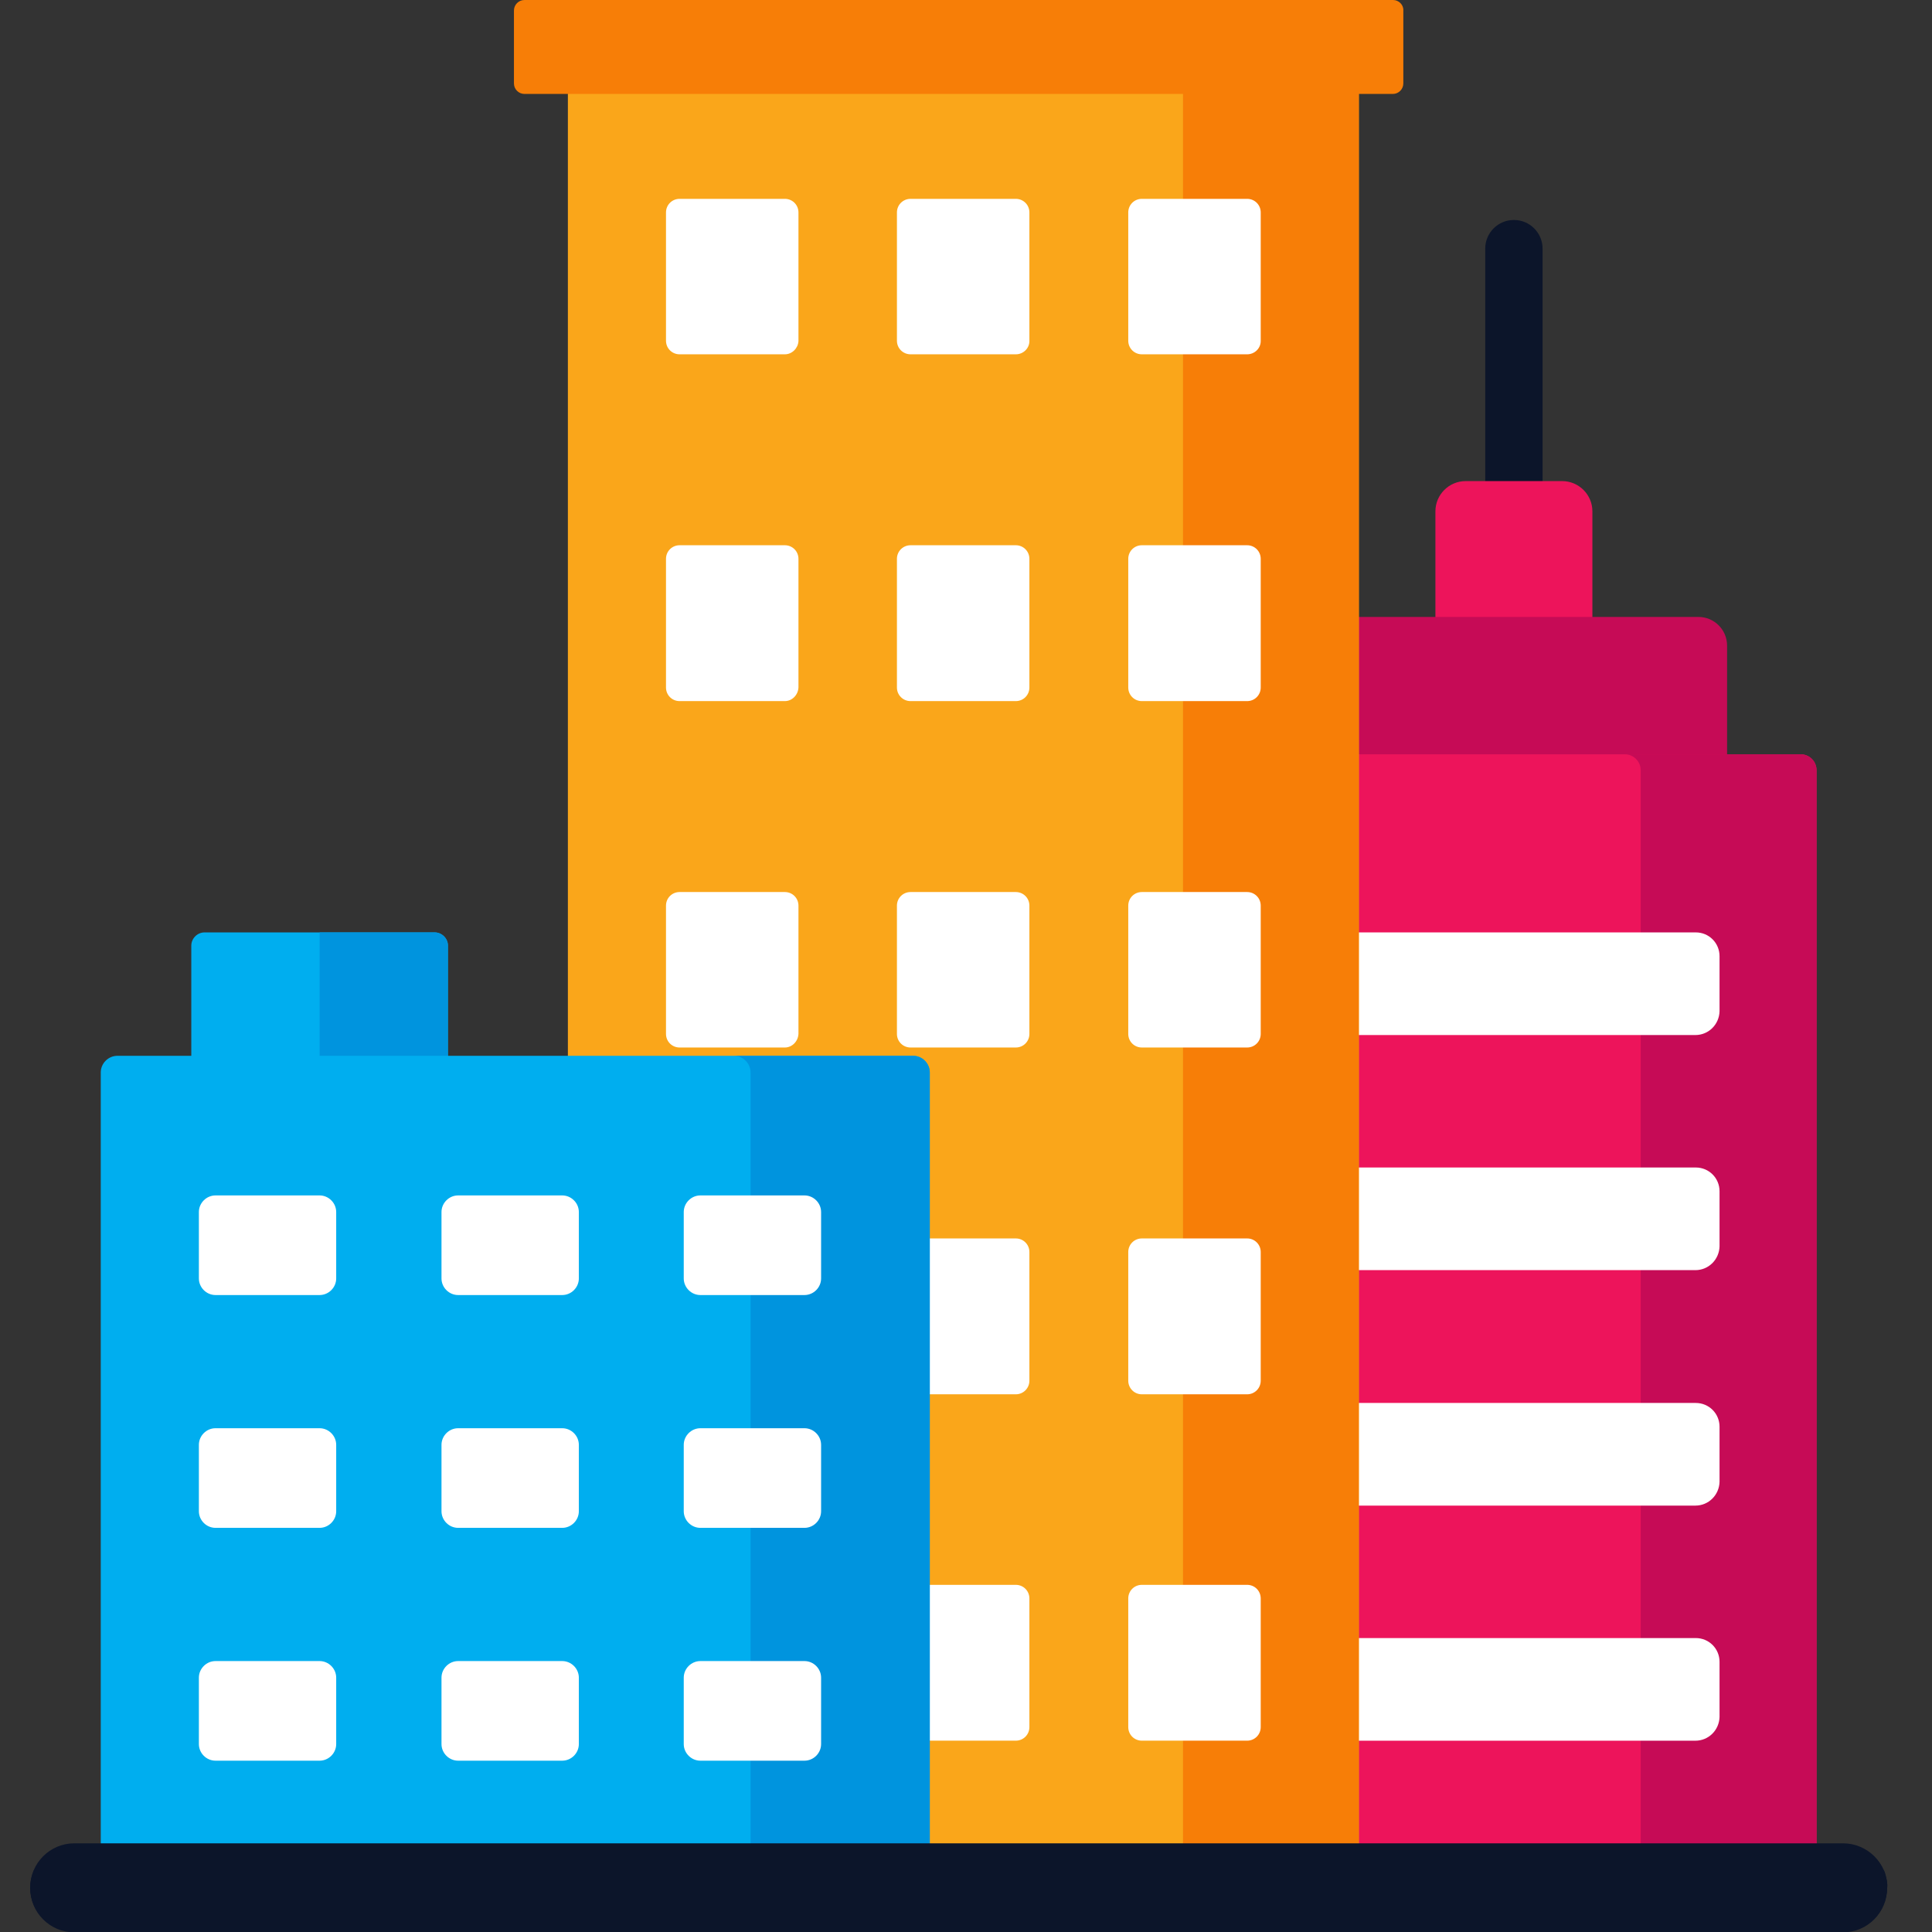 <svg xmlns="http://www.w3.org/2000/svg" width="64" height="64" viewBox="0 0 64 64" fill="none"><rect x="0" y="0" width="64" height="64" fill="#333333" stroke="none"/><g clip-path="url(#clip0)"><path d="M14.4 30.887H6.775C6.537 30.887 6.337 31.087 6.337 31.325V36.4C6.337 36.637 6.537 36.837 6.775 36.837H14.4C14.637 36.837 14.838 36.637 14.838 36.4V31.325C14.838 31.087 14.637 30.887 14.4 30.887Z" fill="#00AEEF"></path><path d="M14.4 30.887H10.588V36.825H14.4C14.637 36.825 14.838 36.625 14.838 36.387V31.312C14.838 31.087 14.637 30.887 14.4 30.887Z" fill="#0094DE"></path><path d="M50.15 7.287C49.625 7.287 49.2 7.712 49.2 8.237V17.812C49.2 18.337 49.625 18.762 50.15 18.762C50.675 18.762 51.1 18.337 51.1 17.812V8.237C51.1 7.712 50.675 7.287 50.15 7.287Z" fill="#0C152A"></path><path d="M51.75 21.437H48.55C48 21.437 47.55 20.987 47.55 20.437V16.937C47.55 16.387 48 15.937 48.55 15.937H51.75C52.3 15.937 52.75 16.387 52.75 16.937V20.437C52.75 20.987 52.3 21.437 51.75 21.437Z" fill="#ED145B"></path><path d="M56.262 31.562H44.037C43.512 31.562 43.087 31.137 43.087 30.612V21.387C43.087 20.862 43.512 20.437 44.037 20.437H56.262C56.787 20.437 57.212 20.862 57.212 21.387V30.612C57.212 31.137 56.787 31.562 56.262 31.562Z" fill="#C60B56"></path><path d="M60.175 64H38.725V24.987H59.65C59.938 24.987 60.175 25.225 60.175 25.512V64V64Z" fill="#ED145B"></path><path d="M59.65 24.987H53.825C54.112 24.987 54.35 25.225 54.35 25.512V64H60.175V25.512C60.175 25.225 59.95 24.987 59.65 24.987Z" fill="#C60B56"></path><path d="M56.162 34.287H43.875C43.437 34.287 43.087 33.937 43.087 33.5V31.675C43.087 31.237 43.437 30.887 43.875 30.887H56.175C56.612 30.887 56.962 31.237 56.962 31.675V33.5C56.95 33.937 56.6 34.287 56.162 34.287Z" fill="white"></path><path d="M56.162 42.075H43.875C43.437 42.075 43.087 41.725 43.087 41.287V39.462C43.087 39.025 43.437 38.675 43.875 38.675H56.175C56.612 38.675 56.962 39.025 56.962 39.462V41.287C56.95 41.725 56.6 42.075 56.162 42.075Z" fill="white"></path><path d="M56.162 49.875H43.875C43.437 49.875 43.087 49.525 43.087 49.087V47.262C43.087 46.825 43.437 46.475 43.875 46.475H56.175C56.612 46.475 56.962 46.825 56.962 47.262V49.087C56.95 49.525 56.6 49.875 56.162 49.875Z" fill="white"></path><path d="M56.162 57.663H43.875C43.437 57.663 43.087 57.313 43.087 56.875V55.05C43.087 54.613 43.437 54.263 43.875 54.263H56.175C56.612 54.263 56.962 54.613 56.962 55.05V56.875C56.95 57.313 56.6 57.663 56.162 57.663Z" fill="white"></path><path d="M44.3 64H19.525C19.125 64 18.812 63.675 18.812 63.287V1.862C18.812 1.462 19.137 1.15 19.525 1.15H44.3C44.7 1.15 45.013 1.475 45.013 1.862V63.275C45.025 63.675 44.7 64 44.3 64Z" fill="#FAA61A"></path><path d="M44.3 1.15H38.475C38.875 1.15 39.188 1.475 39.188 1.862V63.275C39.188 63.675 38.862 63.987 38.475 63.987H44.3C44.7 63.987 45.013 63.662 45.013 63.275V1.862C45.025 1.475 44.7 1.15 44.3 1.15Z" fill="#F77E07"></path><path d="M46.15 0H17.375C17.175 0 17.025 0.163 17.025 0.35V2.763C17.025 2.962 17.188 3.112 17.375 3.112H46.138C46.337 3.112 46.487 2.95 46.487 2.763V0.35C46.5 0.163 46.337 0 46.15 0Z" fill="#F77E07"></path><path d="M26 11.737H22.512C22.262 11.737 22.062 11.537 22.062 11.287V7.037C22.062 6.787 22.262 6.587 22.512 6.587H26C26.25 6.587 26.45 6.787 26.45 7.037V11.3C26.437 11.537 26.237 11.737 26 11.737Z" fill="white"></path><path d="M33.65 11.737H30.163C29.913 11.737 29.712 11.537 29.712 11.287V7.037C29.712 6.787 29.913 6.587 30.163 6.587H33.65C33.9 6.587 34.1 6.787 34.1 7.037V11.3C34.1 11.537 33.9 11.737 33.65 11.737Z" fill="white"></path><path d="M41.313 11.737H37.825C37.575 11.737 37.375 11.537 37.375 11.287V7.037C37.375 6.787 37.575 6.587 37.825 6.587H41.313C41.563 6.587 41.763 6.787 41.763 7.037V11.3C41.763 11.537 41.563 11.737 41.313 11.737Z" fill="white"></path><path d="M26 23.225H22.512C22.262 23.225 22.062 23.025 22.062 22.775V18.512C22.062 18.262 22.262 18.062 22.512 18.062H26C26.25 18.062 26.45 18.262 26.45 18.512V22.775C26.437 23.025 26.237 23.225 26 23.225Z" fill="white"></path><path d="M33.65 23.225H30.163C29.913 23.225 29.712 23.025 29.712 22.775V18.512C29.712 18.262 29.913 18.062 30.163 18.062H33.65C33.9 18.062 34.1 18.262 34.1 18.512V22.775C34.1 23.025 33.9 23.225 33.65 23.225Z" fill="white"></path><path d="M41.313 23.225H37.825C37.575 23.225 37.375 23.025 37.375 22.775V18.512C37.375 18.262 37.575 18.062 37.825 18.062H41.313C41.563 18.062 41.763 18.262 41.763 18.512V22.775C41.763 23.025 41.563 23.225 41.313 23.225Z" fill="white"></path><path d="M26 34.7H22.512C22.262 34.7 22.062 34.5 22.062 34.25V30C22.062 29.75 22.262 29.55 22.512 29.55H26C26.25 29.55 26.45 29.75 26.45 30V34.25C26.437 34.5 26.237 34.7 26 34.7Z" fill="white"></path><path d="M33.65 34.7H30.163C29.913 34.7 29.712 34.5 29.712 34.25V30C29.712 29.75 29.913 29.55 30.163 29.55H33.65C33.9 29.55 34.1 29.75 34.1 30V34.25C34.1 34.5 33.9 34.7 33.65 34.7Z" fill="white"></path><path d="M41.313 34.7H37.825C37.575 34.7 37.375 34.5 37.375 34.25V30C37.375 29.75 37.575 29.55 37.825 29.55H41.313C41.563 29.55 41.763 29.75 41.763 30V34.25C41.763 34.5 41.563 34.7 41.313 34.7Z" fill="white"></path><path d="M33.65 46.188H30.163C29.913 46.188 29.712 45.987 29.712 45.737V41.475C29.712 41.225 29.913 41.025 30.163 41.025H33.65C33.9 41.025 34.1 41.225 34.1 41.475V45.737C34.1 45.987 33.9 46.188 33.65 46.188Z" fill="white"></path><path d="M41.313 46.188H37.825C37.575 46.188 37.375 45.987 37.375 45.737V41.475C37.375 41.225 37.575 41.025 37.825 41.025H41.313C41.563 41.025 41.763 41.225 41.763 41.475V45.737C41.763 45.987 41.563 46.188 41.313 46.188Z" fill="white"></path><path d="M33.65 57.662H30.163C29.913 57.662 29.712 57.462 29.712 57.212V52.95C29.712 52.7 29.913 52.5 30.163 52.5H33.65C33.9 52.5 34.1 52.7 34.1 52.95V57.212C34.1 57.462 33.9 57.662 33.65 57.662Z" fill="white"></path><path d="M41.313 57.662H37.825C37.575 57.662 37.375 57.462 37.375 57.212V52.95C37.375 52.7 37.575 52.5 37.825 52.5H41.313C41.563 52.5 41.763 52.7 41.763 52.95V57.212C41.763 57.462 41.563 57.662 41.313 57.662Z" fill="white"></path><path d="M30.25 64H3.888C3.588 64 3.338 63.75 3.338 63.45V35.525C3.338 35.225 3.588 34.975 3.888 34.975H30.25C30.55 34.975 30.8 35.225 30.8 35.525V63.45C30.8 63.75 30.55 64 30.25 64Z" fill="#00AEEF"></path><path d="M30.25 34.975H24.312C24.613 34.975 24.863 35.225 24.863 35.525V63.45C24.863 63.75 24.613 64 24.312 64H30.25C30.55 64 30.8 63.75 30.8 63.45V35.525C30.8 35.225 30.55 34.975 30.25 34.975Z" fill="#0094DE"></path><path d="M10.588 42.9H7.138C6.838 42.9 6.588 42.65 6.588 42.35V40.15C6.588 39.85 6.838 39.6 7.138 39.6H10.588C10.887 39.6 11.137 39.85 11.137 40.15V42.35C11.137 42.65 10.887 42.9 10.588 42.9Z" fill="white"></path><path d="M18.625 42.9H15.175C14.875 42.9 14.625 42.65 14.625 42.35V40.15C14.625 39.85 14.875 39.6 15.175 39.6H18.625C18.925 39.6 19.175 39.85 19.175 40.15V42.35C19.175 42.65 18.925 42.9 18.625 42.9Z" fill="white"></path><path d="M26.65 42.9H23.2C22.9 42.9 22.65 42.65 22.65 42.35V40.15C22.65 39.85 22.9 39.6 23.2 39.6H26.65C26.95 39.6 27.2 39.85 27.2 40.15V42.35C27.2 42.65 26.95 42.9 26.65 42.9Z" fill="white"></path><path d="M10.588 50.612H7.138C6.838 50.612 6.588 50.362 6.588 50.062V47.862C6.588 47.562 6.838 47.312 7.138 47.312H10.588C10.887 47.312 11.137 47.562 11.137 47.862V50.062C11.137 50.362 10.887 50.612 10.588 50.612Z" fill="white"></path><path d="M18.625 50.612H15.175C14.875 50.612 14.625 50.362 14.625 50.062V47.862C14.625 47.562 14.875 47.312 15.175 47.312H18.625C18.925 47.312 19.175 47.562 19.175 47.862V50.062C19.175 50.362 18.925 50.612 18.625 50.612Z" fill="white"></path><path d="M26.65 50.612H23.2C22.9 50.612 22.65 50.362 22.65 50.062V47.862C22.65 47.562 22.9 47.312 23.2 47.312H26.65C26.95 47.312 27.2 47.562 27.2 47.862V50.062C27.2 50.362 26.95 50.612 26.65 50.612Z" fill="white"></path><path d="M10.588 58.325H7.138C6.838 58.325 6.588 58.075 6.588 57.775V55.575C6.588 55.275 6.838 55.025 7.138 55.025H10.588C10.887 55.025 11.137 55.275 11.137 55.575V57.775C11.137 58.075 10.887 58.325 10.588 58.325Z" fill="white"></path><path d="M18.625 58.325H15.175C14.875 58.325 14.625 58.075 14.625 57.775V55.575C14.625 55.275 14.875 55.025 15.175 55.025H18.625C18.925 55.025 19.175 55.275 19.175 55.575V57.775C19.175 58.075 18.925 58.325 18.625 58.325Z" fill="white"></path><path d="M26.65 58.325H23.2C22.9 58.325 22.65 58.075 22.65 57.775V55.575C22.65 55.275 22.9 55.025 23.2 55.025H26.65C26.95 55.025 27.2 55.275 27.2 55.575V57.775C27.2 58.075 26.95 58.325 26.65 58.325Z" fill="white"></path><path d="M61.05 61.062H2.462C1.65 61.062 1 61.725 1 62.525C1 63.337 1.663 63.987 2.462 63.987H61.05C61.862 63.987 62.513 63.325 62.513 62.525C62.525 61.725 61.862 61.062 61.05 61.062Z" fill="#0C152A"></path><path d="M62.513 62.375C62.513 62.362 62.513 62.35 62.513 62.35C62.513 62.3 62.5 62.262 62.487 62.212V62.2C62.475 62.15 62.462 62.1 62.45 62.062C62.438 62.012 62.413 61.962 62.388 61.925C62.15 61.425 61.65 61.087 61.062 61.087H56.7V61.462C56.7 62.187 56.112 62.762 55.4 62.762H2.462C1.875 62.762 1.375 62.412 1.137 61.925C1.05 62.112 1 62.325 1 62.55C1 63.362 1.663 64.012 2.462 64.012H56.688H61.05C61.862 64.012 62.513 63.35 62.513 62.55C62.525 62.475 62.525 62.425 62.513 62.375Z" fill="#0C152A"></path></g><defs><clipPath id="clip0"><rect x="1" width="61.525" height="64" fill="white"></rect></clipPath></defs></svg>